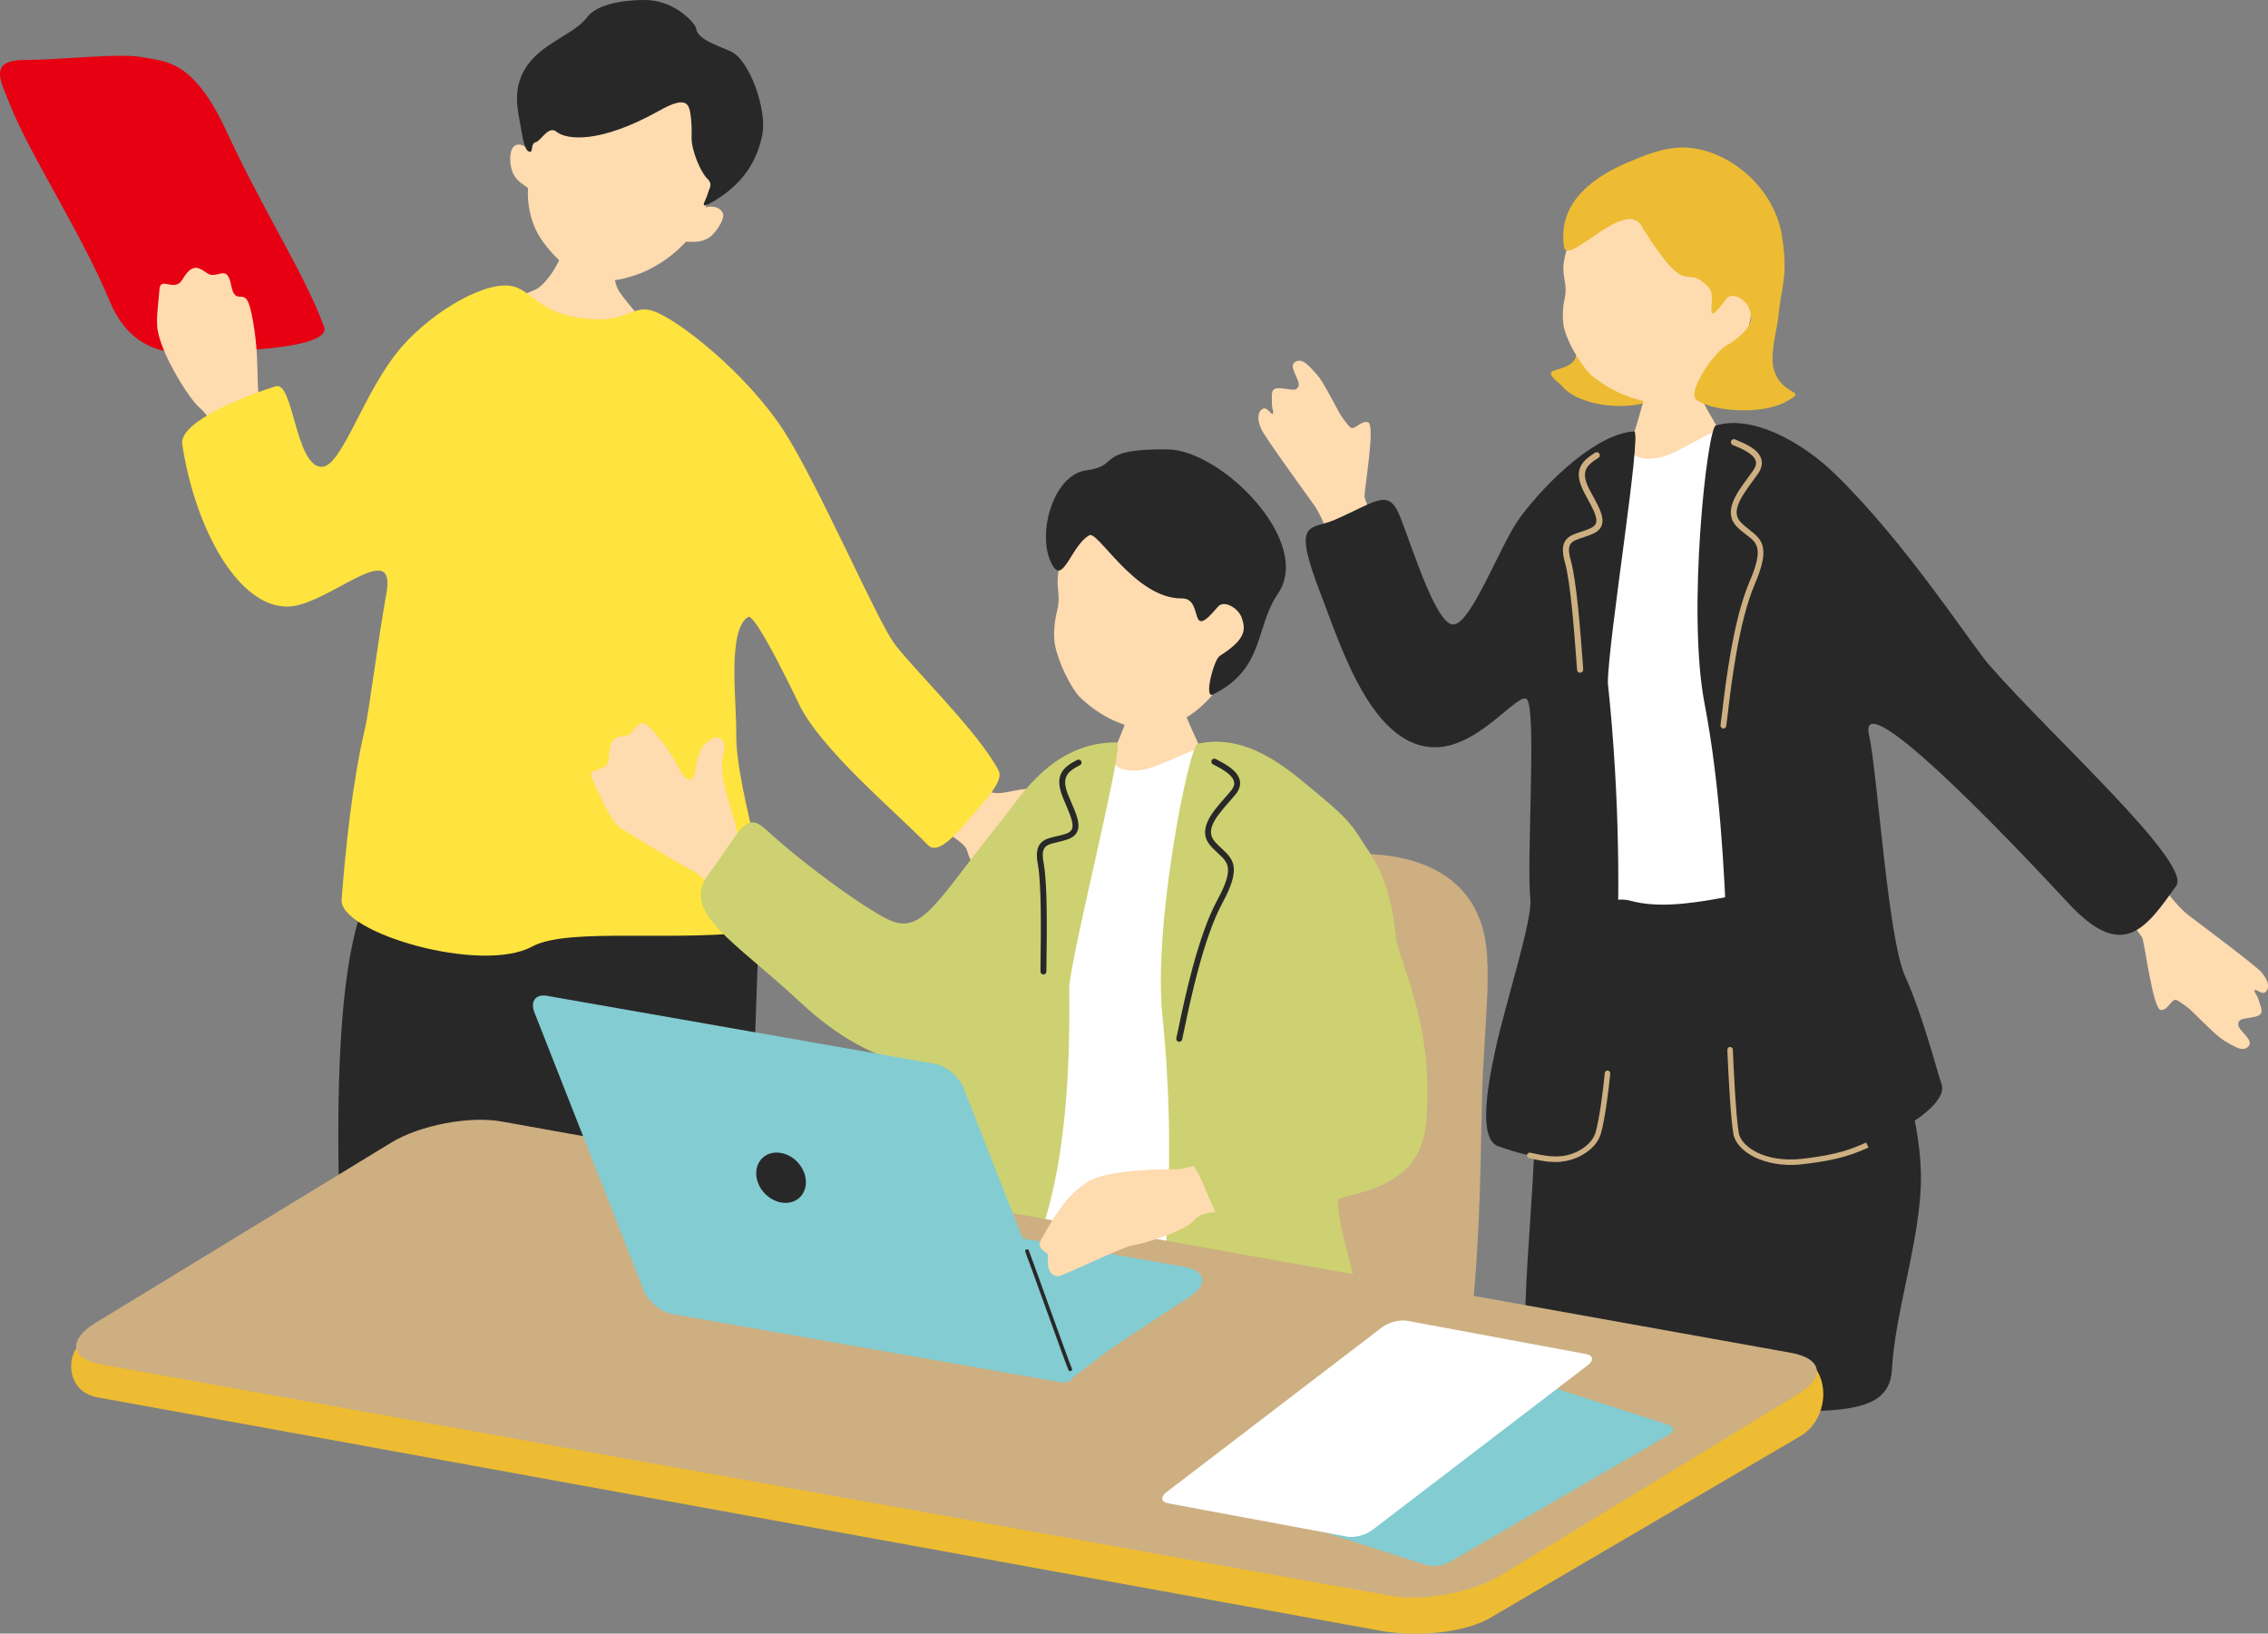 <?xml version="1.0" encoding="UTF-8"?>
<svg id="_レイヤー_2" data-name="レイヤー 2" xmlns="http://www.w3.org/2000/svg" width="206.34" height="148.61" viewBox="0 0 206.34 148.61">
  <rect x="0" y="0" width="206.34" height="148.61" fill="#808080" stroke="none"/>
  <defs>
    <style>
      .cls-1 {
        fill: #282828;
      }

      .cls-1, .cls-2, .cls-3, .cls-4, .cls-5, .cls-6, .cls-7, .cls-8, .cls-9 {
        stroke-width: 0px;
      }

      .cls-2 {
        fill: #cdaf81;
      }

      .cls-3 {
        fill: #cdd171;
      }

      .cls-4 {
        fill: #83ccd2;
      }

      .cls-5 {
        fill: #fff;
      }

      .cls-6 {
        fill: #ffe33f;
      }

      .cls-7 {
        fill: #ffdbb0;
      }

      .cls-8 {
        fill: #e60012;
      }

      .cls-9 {
        fill: #edbc32;
      }
    </style>
  </defs>
  <g id="layout">
    <g>
      <g>
        <path class="cls-8" d="M.91,9.52c1.83,4.63,6.56,11.79,9.07,17.88,1.47,3.56,4.07,4.76,6.82,4.68,2.62-.08,13.49-.16,12.68-2.36-1.78-4.85-5.41-10.3-8.86-17.75-3.08-6.66-5.63-6.35-7.64-6.76-2-.41-7.28.23-10.81.25-3.28.02-2.08,1.98-1.26,4.05Z"/>
        <path class="cls-7" d="M20.84,45.6c-1.38-3.25-.45-6.59-2.65-8.48-.96-.83-2.82-3.85-3.54-5.94-.57-1.65-.37-2.15-.14-4.88.1-1.2,1.39.34,2.1-.89,1.19-2.07,1.93-.44,2.66-.4.83.05,1.42-.75,1.75.91.33,1.65.88.72,1.4,1.29.43.47.83,3.11.94,4.86.12,2.03.03,3.48.3,4.97.21,1.15.6,2.63,1.59,4.89,1,2.26-3.02,6.92-4.41,3.67Z"/>
        <path class="cls-7" d="M56.14,22.59c.06-.84-4.62-1.74-4.64-.79-.01.52-.89,3.1-2.46,4.35-1.23.97-9.87,2.59-10.39,5.06-.87,4.15,12.67,6.06,14.27,6.16,6.04.37,10.57-3.06,7.89-5.73-.7-.69-3.76-3.96-4.51-5.19-.83-1.36-.19-3.53-.17-3.86Z"/>
        <g>
          <path class="cls-7" d="M64.18,18.89c2.19-5.15,2.71-12.08-3.76-14.37-6.46-2.29-10.82,3.73-12.37,9.11-.2-.41-1.2-.84-1.51.02-.14.4-.21,1.22.08,1.99.34.88,1.12,1.19,1.42,1.48-.11,1.45.29,2.94.74,3.85.64,1.32,2.51,3.56,4.6,4.36,1.67.64,4.29-.1,5.8-.88,1.42-.74,2.4-1.58,3.22-2.45.42-.04,1.16.14,1.99-.31.72-.39,1.62-1.83,1.37-2.32-.39-.74-1.36-.6-1.58-.49Z"/>
          <path class="cls-1" d="M63.33,2.54C63.03,1.83,61.17,0,58.69,0c-2.48,0-4.49.53-5.28,1.57s-2.18,1.65-3.62,2.65c-3.38,2.34-2.82,5.05-2.53,6.68.3,1.64.43,2.74.87,2.89.44.16.1-.73.6-.85.5-.12,1.16-1.55,1.89-.96.95.77,4,1.08,9.32-1.89,1.25-.7,2.28-1.11,2.68-.43.22.36.34,1.63.3,2.81-.04,1.18.83,3.19,1.4,3.75.57.56.24.79.05,1.47-.19.67-.96,1.56.71.53,2.7-1.66,3.8-3.7,4.27-5.94.47-2.25-1.16-6.89-2.9-7.62s-3-1.18-3.13-2.11Z"/>
        </g>
        <path class="cls-1" d="M68.94,79.62c.47,1.37-.77,25.44-.86,31.38-.2,13.02-10.46,8.32-16.24,8.49-12.55.37-20.61,3.12-20.67,0-.17-8.25-1.89-34.46,3.56-39.92,4.08-4.08,33.52-1.96,34.21.05Z"/>
        <path class="cls-7" d="M89.8,71.9c1.29.83,3.36-.74,4.93.16,1.57.9,4.52,3.3,4.23,5.49s-2.91,3.08-3.36,3.52c-.45.45-1.9,1.62-2.79,1.28-.9-.34-4.04-2.1-4.84-5.01-.39-1.43-7.6-3.77-5.39-8.07,1.84-3.59,5.84,1.73,7.23,2.63Z"/>
        <path class="cls-6" d="M66.98,66.75c.07-2.66-.87-9.44,1.09-10.63.4-.24,2.13,2.75,4.61,7.91,1.99,4.15,8.72,9.73,11.72,12.83.93.97,2.53-.9,4.06-2.68,1.43-1.66,2.84-3.18,2.4-4.06-1.73-3.44-8.2-9.69-9.6-11.72-1.62-2.35-6.92-14.49-9.88-19.1-3.41-5.33-9.78-10.32-11.99-11.02-2.09-.66-2.3,1.46-7.21.54-2.97-.56-3.86-2.23-5.32-2.72-2.29-.78-7.32,2.03-10.31,5.45-3.5,4-5.43,11.04-7.34,10.92-2.35-.15-2.52-7.82-4.12-7.33-2.26.69-8.85,3.14-8.51,5.29,1.18,7.7,5.11,14.84,9.62,14.75,3.6-.07,9.88-6.42,8.96-1.24-.86,4.82-1.57,10.73-1.97,12.41-1.14,4.81-1.77,11-2.11,15.49-.23,2.99,12.67,6.8,17.33,4.27,3.36-1.82,13.15-.31,21.3-1.49,1.61-.23-2.85-12.61-2.72-17.86Z"/>
      </g>
      <g>
        <path class="cls-7" d="M123.08,56.27c.1-.49-1.35-4.84-1.38-4.93-.55-2.12-1.41-4.37-2.17-5.43-.76-1.06-4.43-6.11-4.78-6.87-.35-.77-.4-1.59.16-1.86.37-.17.69.5.87.47.16-.07-.06-.45-.06-.89,0-.95-.17-1.5.75-1.44.93.05,1.48.36,1.67-.21.19-.56-1-1.77-.3-2.19.69-.42,1.33.48,1.96,1.14.48.5,1.42,2.33,2.12,3.62.32.51.78,1.05.9,1.17.4.39,1.01-.69,1.66-.42.65.27-.32,5.8-.34,6.76,0,.23,3.21,8.66,3.39,9.74.23,1.33-4.71,2.52-4.47,1.35Z"/>
        <path class="cls-7" d="M192.66,74.42c.05.5,2.72,4.22,2.78,4.3,1.16,1.86,2.64,3.76,3.68,4.55,1.04.79,6.04,4.52,6.6,5.15.56.63.86,1.4.39,1.83-.3.27-.81-.28-.97-.19-.13.11.19.42.32.83.28.9.61,1.38-.29,1.6-.9.22-1.52.1-1.54.69-.02.6,1.47,1.39.94,2-.53.61-1.41-.06-2.21-.51-.61-.34-2.05-1.81-3.1-2.83-.45-.39-1.06-.77-1.21-.85-.49-.25-.76.96-1.46.89-.7-.07-1.41-5.64-1.68-6.56-.07-.22-5.62-7.32-6.12-8.3-.61-1.2,3.75-3.8,3.87-2.61Z"/>
        <g>
          <path class="cls-9" d="M142.09,35.1c1.62,1.94,6.06,2.24,8.04,1.37,4.24-1.85-3.43-5.27-4-7.13-.42-1.36-1.51-.88-2.81,1.09-.4.61,1.03,2.22-1.04,2.99-1.17.43-1.86.27-.19,1.67Z"/>
          <path class="cls-7" d="M153.51,32.86c-.21.02-2.92.55-3.18.56-.05.48-.96,3.52-1.12,4.14-.79,3.05-2.67,7.04-2.9,7.36,3.35,2.41,12.04,2.63,13.78-.11-.58-.22-5.41-8.44-5.78-9.54-.27-.81-.76-2.09-.8-2.4Z"/>
          <path class="cls-7" d="M157.67,32.95c-1.98,2.73-4.74,3.91-6.94,3.71-2.2-.21-4.19-1.1-5.96-2.52-1.38-1.43-2.32-3.51-2.49-4.38-.15-.8-.12-1.73.07-2.6.44-2.03-.99-2.13.87-6.15.56-1.22,3.85-6.75,9.81-6.51,5.24.21,8.78,12.74,4.63,18.45Z"/>
          <path class="cls-9" d="M149.49,20.83c-1.32-3.27-6.91,3.57-7.2,1.6-.63-4.24,3.09-6.56,6.07-7.76.69-.28,2.45-1.13,4.35-1.24,3.94-.24,8.65,3.24,9.41,8.03.6,3.82-.09,4.61-.3,7.14-.11,1.3-.9,3.77-.38,5.19.88,2.41,3.22,1.59.95,2.8-2.15,1.14-6.46.87-8.04-.2-.92-.62,1.58-4.56,3.08-5.16,2.25-1.58,1.98-2.38,1.69-3.2-.29-.81-1.56-1.5-2.04-.86-2.4,3.17-.76-.1-1.61-1-2.31-2.46-1.7,1.44-5.97-5.34Z"/>
        </g>
        <path class="cls-5" d="M146.28,40.41c2.48-1.29.99,2.02,4.78,1.19,1.77-.38,4.68-2.6,5.73-2.49,5,.52,10.26,5.13,10.74,10.34.28.08-1.99,5.76.06,13.32-.04.65.5,7.35.75,8.53.4,1.91.19,13.67,1.28,16.92,1.09,3.26-.06,2.71-2.09,2.86-2.03.15-15.91,2.58-18.13,2.6-2.22.03-10.13,1.66-10.24.69-.09-.75,3.85-13.88,1.8-22.65.98-10.63,2.4-29.46,5.32-31.31Z"/>
        <path class="cls-1" d="M166.91,79.66c-7.59,1.21-14.06,3.51-18.54,2.29-4.78-1.3-6.66,8.85-7.62,11.33-.97,2.48-.87,6.85-1.34,14.73-.41,6.83-.88,11.31-.51,15.44.37,4.13,9.3,4.8,13.66,4.8,12.92,0,19.31,1.23,19.57-3.69.25-4.92,2.39-11.22,2.62-16.59.29-6.82-3.32-15.28-4.02-17.33-.7-2.05-.36-11.53-3.81-10.98Z"/>
        <path class="cls-1" d="M181.06,60.6c-1.82-2.09-7.53-11.06-14.07-17.44-3.05-2.98-7.61-5.46-10.89-4.45-.78.24-2.63,16.9-1.03,25.25,2.73,14.25,1.78,30.92,2.96,39.54,3.52,5.77,19.71-1.58,18.62-4.84-.55-1.65-1.71-6.26-3.35-9.91-1.55-3.45-2.52-18.69-3.25-21.85-.96-4.13,8.1,4.46,18.14,15.28,4.96,5.34,7.04,2.27,9.8-1.59,1.48-2.07-11.43-13.69-16.92-19.99Z"/>
        <g>
          <path class="cls-1" d="M148.66,39.25c-3.22.16-7.71,4.26-10.35,7.8-1.82,2.45-4.42,9.69-6.08,9.76-1.54.06-3.62-6.65-4.8-9.69-1.07-2.77-2.03-1.57-5.98.16-2.29,1-3.99-.18-1.22,6.95,1.77,4.57,4.61,13.85,10.43,13.75,4.08-.07,7.69-5.38,8.31-4.29.81,1.43-.1,14.91.26,18.05.22,1.9-2.25,9.5-3.15,13.6-.91,4.13-1.48,8.32.22,8.93,3.32,1.2,7.35,1.99,9-.8.91-2.83,3.23-20.09.98-41.35.03-3.96,3.14-22.91,2.39-22.88Z"/>
          <path class="cls-2" d="M163.77,105.94c-3.3.29-5.78-1.18-6.07-2.79-.28-1.59-.49-6.25-.55-7.65,0-.14.11-.26.24-.26.14,0,.26.1.26.24.06,1.38.27,6.02.54,7.58.22,1.24,2.34,2.74,5.76,2.36,3.31-.38,4.54-.91,5.83-1.48l.22.45c-1.35.59-2.6,1.13-5.99,1.52-.08,0-.17.02-.25.02Z"/>
          <path class="cls-2" d="M156.83,66.27s-.04,0-.07,0c-.15-.02-.25-.16-.23-.31.03-.21.08-.59.14-1.09.3-2.53,1-8.44,2.48-11.9,1.33-3.1.73-3.56-.28-4.33-.26-.2-.55-.42-.83-.7-1.33-1.34-.06-3.07.97-4.46.18-.24.35-.48.51-.71.22-.32.29-.6.21-.85-.19-.64-1.27-1.1-1.92-1.37l-.17-.07c-.14-.06-.2-.22-.15-.36.06-.14.22-.2.36-.15l.16.07c.78.33,1.97.82,2.23,1.72.12.42.03.86-.29,1.32-.16.23-.34.47-.52.72-1.18,1.61-1.95,2.82-1.02,3.75.26.26.52.46.77.66,1.21.93,1.87,1.66.45,4.98-1.45,3.38-2.15,9.24-2.44,11.75-.06.51-.11.9-.14,1.11-.02.13-.12.22-.25.23Z"/>
          <path class="cls-2" d="M143.78,61.2c-.15.01-.28-.1-.3-.25-.02-.23-.05-.61-.08-1.08-.17-2.25-.51-6.92-1.04-8.77-.58-2.05.41-2.38,1.47-2.72.26-.08.54-.17.82-.3.3-.13.48-.29.55-.49.17-.48-.26-1.28-.76-2.2-.1-.19-.21-.38-.31-.58-1-1.91-.39-2.78,1-3.63.13-.08.3-.04.38.09.08.13.04.3-.09.38-1.21.75-1.61,1.34-.8,2.91.1.2.21.39.31.57.58,1.08,1.04,1.93.8,2.64-.12.35-.4.62-.85.81-.3.13-.6.23-.87.32-1.06.34-1.54.5-1.11,2.05.54,1.9.89,6.61,1.06,8.87.04.47.06.85.08,1.08.01.15-.1.28-.25.3Z"/>
          <path class="cls-2" d="M142.05,105.69c-1.04.09-1.98-.12-2.56-.25-.15-.03-.27-.06-.36-.08-.14-.02-.23-.15-.21-.29.02-.14.15-.23.29-.21.1.02.23.05.39.08.59.13,1.57.35,2.6.22,1.19-.16,2.63-.97,2.97-2.17.36-1.26.69-3.9.83-5.37.01-.14.13-.24.27-.23.14.01.24.14.23.27-.14,1.49-.48,4.17-.85,5.46-.4,1.41-2.04,2.35-3.39,2.53-.07,0-.15.02-.22.02Z"/>
        </g>
      </g>
      <g>
        <path class="cls-7" d="M70.04,85.92c-3.02-2.37-5.74-6.08-6.98-6.7-1.23-.62-4.44-2.56-6.49-3.81-.83-.51-1.48-1.86-2.69-4.58-.53-1.2,1.51-.4,1.53-1.95.04-2.6,1.46-1.55,1.96-2.17.86-1.06,1.08-1.38,2.26.02,1.18,1.4,1.77,2.43,2.15,3.18.38.75,1.2,1.74,1.46.22.26-1.51.5-2.33,1.44-2.85.95-.52,1.53.05,1.01,1.84-.15,2.21,1.06,4.9,1.27,6.15.21,1.25,1.79,1.89,3.93,3.52,2.13,1.63,2.15,9.5-.87,7.13Z"/>
        <path class="cls-2" d="M135.32,87.81c0-8.62-7.06-10.12-11.42-10.12s-19.53-2.99-25.34,1.33c-5.82,4.31-2.29,11.44-1.45,17.75.83,6.3,2.42,8.6,1.66,13.77-.83,5.64-22.02,19.45-19.32,25.09.93,1.94-.91-1.03,14.86,1.21,12.8,1.82,19.9,10.01,34.37-1.59,6.69-5.36,5.83-30.68,6.24-37.81.42-7.13.42-6.63.42-9.62Z"/>
        <path class="cls-7" d="M106.95,61.69c-.21,0-2.91.29-3.17.27-.09.47-1.25,3.37-1.46,3.96-1.04,2.93-3.24,6.68-3.49,6.97,3.07,2.65,11.59,3.63,13.53,1.09-.55-.27-4.58-8.76-4.84-9.87-.19-.82-.56-2.12-.57-2.43Z"/>
        <path class="cls-5" d="M99.2,68.46c2.55-1.05.79,2.06,4.59,1.59,1.77-.22,4.82-2.14,5.84-1.94,4.86.95,9.62,5.93,9.64,11.08.27.11-2.45,5.48-1.11,13.08-.1.64-.5,20.55.29,23.84.79,3.29-5.31,2.11-7.31,2.08-2.01-.03-16.62-1.99-18.81-2.16-2.18-.17-2.95-1.82-3.1-2.77-.65-3.92-.49-8.1.9-15.77,1.89-10.34,6.06-27.47,9.09-29.03Z"/>
        <g>
          <path class="cls-3" d="M86.3,98.14c-1.7-1.67-6.36-.3-13.51-6.98-5.98-5.59-10.96-8.16-8.29-11.69,2.84-3.76,3.26-5.77,5.18-4.01,3.59,3.31,9.62,7.64,11.5,8.35,2.88,1.08,4.29-2.21,10.08-9.35,1.42-1.76,4.47-7,10.36-6.92.74.01-3.97,18.36-4.35,22.25.35,21.06-4.37,25.94-5.51,28.64-1.86,2.6-5,6.07-6.76,5.98-.86-.05-.54-1.89.68-10.15.71-4.8,1.71-15,.6-16.1Z"/>
          <path class="cls-3" d="M108.98,67.65c3.31-.71,6.35.76,9.57,3.46,4.7,3.83,4.26,3.77,6.07,6.46,3.04,4.5,2.74,12.39,2.12,14.43-1.57,5.2-3.59,12.04-4.4,14-1.36,3.33-.11,6.35.8,10.12.77,3.19,3.52,7.75,3.14,10.49-.46,3.35-20.22,2.73-20.28-4.21-.4-8.56,1.19-15.82-.25-30.05-.84-8.33,2.43-24.52,3.22-24.69Z"/>
          <path class="cls-1" d="M107.29,94.77s-.04,0-.07,0c-.14-.04-.23-.18-.2-.33.05-.2.13-.57.23-1.06.51-2.45,1.72-8.2,3.48-11.46,1.58-2.92,1.02-3.43.11-4.27-.23-.22-.5-.46-.75-.76-1.19-1.43.21-3.02,1.34-4.3.2-.22.39-.44.56-.65.24-.29.34-.56.28-.82-.13-.65-1.15-1.19-1.76-1.51l-.16-.08c-.13-.07-.18-.23-.11-.37.07-.13.23-.18.37-.11l.15.08c.74.39,1.86.98,2.04,1.88.08.42-.05.85-.4,1.27-.18.21-.37.44-.57.66-1.3,1.48-2.16,2.6-1.33,3.59.23.28.47.5.7.71,1.1,1.01,1.69,1.8,0,4.93-1.72,3.19-2.91,8.88-3.42,11.32-.1.5-.18.87-.23,1.08-.03.12-.14.2-.26.2Z"/>
          <path class="cls-1" d="M94.93,88.65c-.15,0-.27-.12-.27-.27,0-.23,0-.6.01-1.07.03-2.22.1-6.84-.25-8.69-.39-2.06.61-2.3,1.68-2.54.26-.06.54-.12.84-.22.31-.1.5-.24.58-.43.21-.46-.15-1.28-.55-2.23-.08-.19-.17-.39-.25-.6-.81-1.96-.14-2.76,1.29-3.47.13-.07.3-.01.36.12.07.13.01.3-.12.36-1.25.63-1.7,1.18-1.04,2.78.08.2.17.4.25.59.48,1.11.85,1.99.55,2.66-.15.34-.45.57-.9.73-.31.1-.61.17-.89.24-1.07.25-1.56.36-1.27,1.91.36,1.91.29,6.57.26,8.8,0,.47-.01.84-.01,1.06,0,.15-.12.27-.27.27Z"/>
        </g>
        <g>
          <path class="cls-7" d="M110.9,62.47c-2.12,2.92-4.91,4.11-7.07,3.81-2.15-.31-4.06-1.36-5.71-2.98-1.27-1.62-2.07-3.92-2.18-4.88-.1-.88,0-1.9.23-2.84.56-2.21-.84-2.37,1.24-6.7.63-1.32,1.44-4.24,7.29-3.76,5.15.42,15.25,8.51,6.19,17.36Z"/>
          <path class="cls-1" d="M99.07,48.72c-1.5.84-2.29,4.18-3.19,2.89-1.73-2.49-.19-8.42,2.94-8.82,3.22-.41.72-1.97,7.4-1.91,4.88.04,13.27,8.38,10.05,13.12-2.13,3.13-1.18,6.82-5.91,9.18-.88.44.09-3.21.61-3.51,2.55-1.61,2.3-2.51,2.02-3.42-.28-.91-1.63-1.72-2.19-1.05-2.79,3.35-1.2-.78-3.26-.76-4.32.05-7.7-6.33-8.47-5.73Z"/>
        </g>
      </g>
      <g>
        <path class="cls-9" d="M7.4,122.21c-1.35.86-1.51,4.36,1.47,4.91l116.7,21.23c2.98.55,7.68.34,10.31-1.35l27.86-16.32c3.05-1.72,2.98-7.15-1.09-7.56l-116.65-20.22c-2.98-.55-7.57.39-10.2,2.07l-28.4,17.24Z"/>
        <path class="cls-2" d="M8.71,120.33c-2.59,1.58-2.32,3.3.6,3.82l117.3,21.04c2.92.52,7.42-.34,10.01-1.92l26.89-16.39c2.59-1.58,2.32-3.3-.6-3.82l-117.3-21.04c-2.92-.52-7.42.34-10.01,1.92l-26.89,16.39Z"/>
      </g>
      <g>
        <path class="cls-4" d="M129.76,142.37c.59.19,1.54.07,2.12-.27l19.9-11.55c.58-.34.57-.77-.02-.95l-14.69-4.72c-.59-.19-1.54-.07-2.12.27l-19.9,11.55c-.58.34-.57.77.02.95l14.69,4.72Z"/>
        <path class="cls-5" d="M122.58,139.79c.65.12,1.65-.14,2.23-.57l19.64-15.02c.57-.44.51-.89-.15-1.02l-16.3-3.03c-.65-.12-1.65.14-2.23.57l-19.64,15.02c-.57.44-.51.89.15,1.02l16.3,3.03Z"/>
      </g>
      <g>
        <path class="cls-4" d="M101.15,122.64c-3.1,2.16-3.56,3.27-5.41,2.94l-32.39-5.75c-2.05-.36-3.89-2.07-4.01-4.15-.21-3.6.41-8.89,2.46-8.52l45.86,8.07c2.05.36,2.31,1.6.57,2.75,0,0-5.33,3.45-7.07,4.66Z"/>
        <path class="cls-4" d="M97.59,124.22c.4,1.01-.12,1.69-1.14,1.51l-35.3-6.19c-1.03-.18-2.19-1.16-2.59-2.17l-9.94-25.27c-.4-1.01.12-1.69,1.14-1.51l35.3,6.19c1.03.18,2.19,1.16,2.59,2.17l9.94,25.27Z"/>
        <path class="cls-1" d="M73.32,107.55c0,1.24-1.01,2.07-2.26,1.84s-2.26-1.41-2.26-2.66c0-1.24,1.01-2.07,2.26-1.84,1.25.22,2.26,1.41,2.26,2.66Z"/>
        <path class="cls-1" d="M97.36,124.74c-.06,0-.12-.04-.15-.1-.13-.27-1.07-2.9-2.08-5.68-.82-2.28-1.6-4.43-1.85-5.08-.03-.09,0-.18.1-.22.08-.03.18,0,.22.1.25.65,1.03,2.81,1.85,5.09.96,2.65,1.94,5.39,2.07,5.65.04.08,0,.18-.08.22-.02.01-.05.02-.07.02Z"/>
      </g>
      <g>
        <path class="cls-7" d="M107.21,106.37c-1.21-.03-6.52.01-8.28,1.16-1.76,1.15-2.71,2.57-4.2,5.22-.57,1,.7,1.07.63,1.52-.2,1.26.38,2.07,1.2,1.75,1.5-.59,5.69-2.6,6.42-2.71,1.28-.2,4.96-1.39,5.64-2.28.6-.78,1.82-.75,3.69-.99,4.61-1.26,2-5.1-2.04-4.47-1.66.53-2.77.81-3.06.8Z"/>
        <path class="cls-3" d="M129.8,101.39c.24-4.64-.26-8.21-1.96-13.25-2.3-6.82-3.04-11.74-5.94-13.77-5.19-3.64-7.76,12.71-5.71,15.49,1.04,1.41,4.77,8.17,1.66,9.96-3.94,2.27-10.1,4.71-9.25,6.27.95,1.23,1.64,4.13,2.78,5.41,1.1,1.22,7.39-1.69,12.1-2.92,5.33-1.38,6.17-4.28,6.32-7.19Z"/>
      </g>
    </g>
  </g>
</svg>